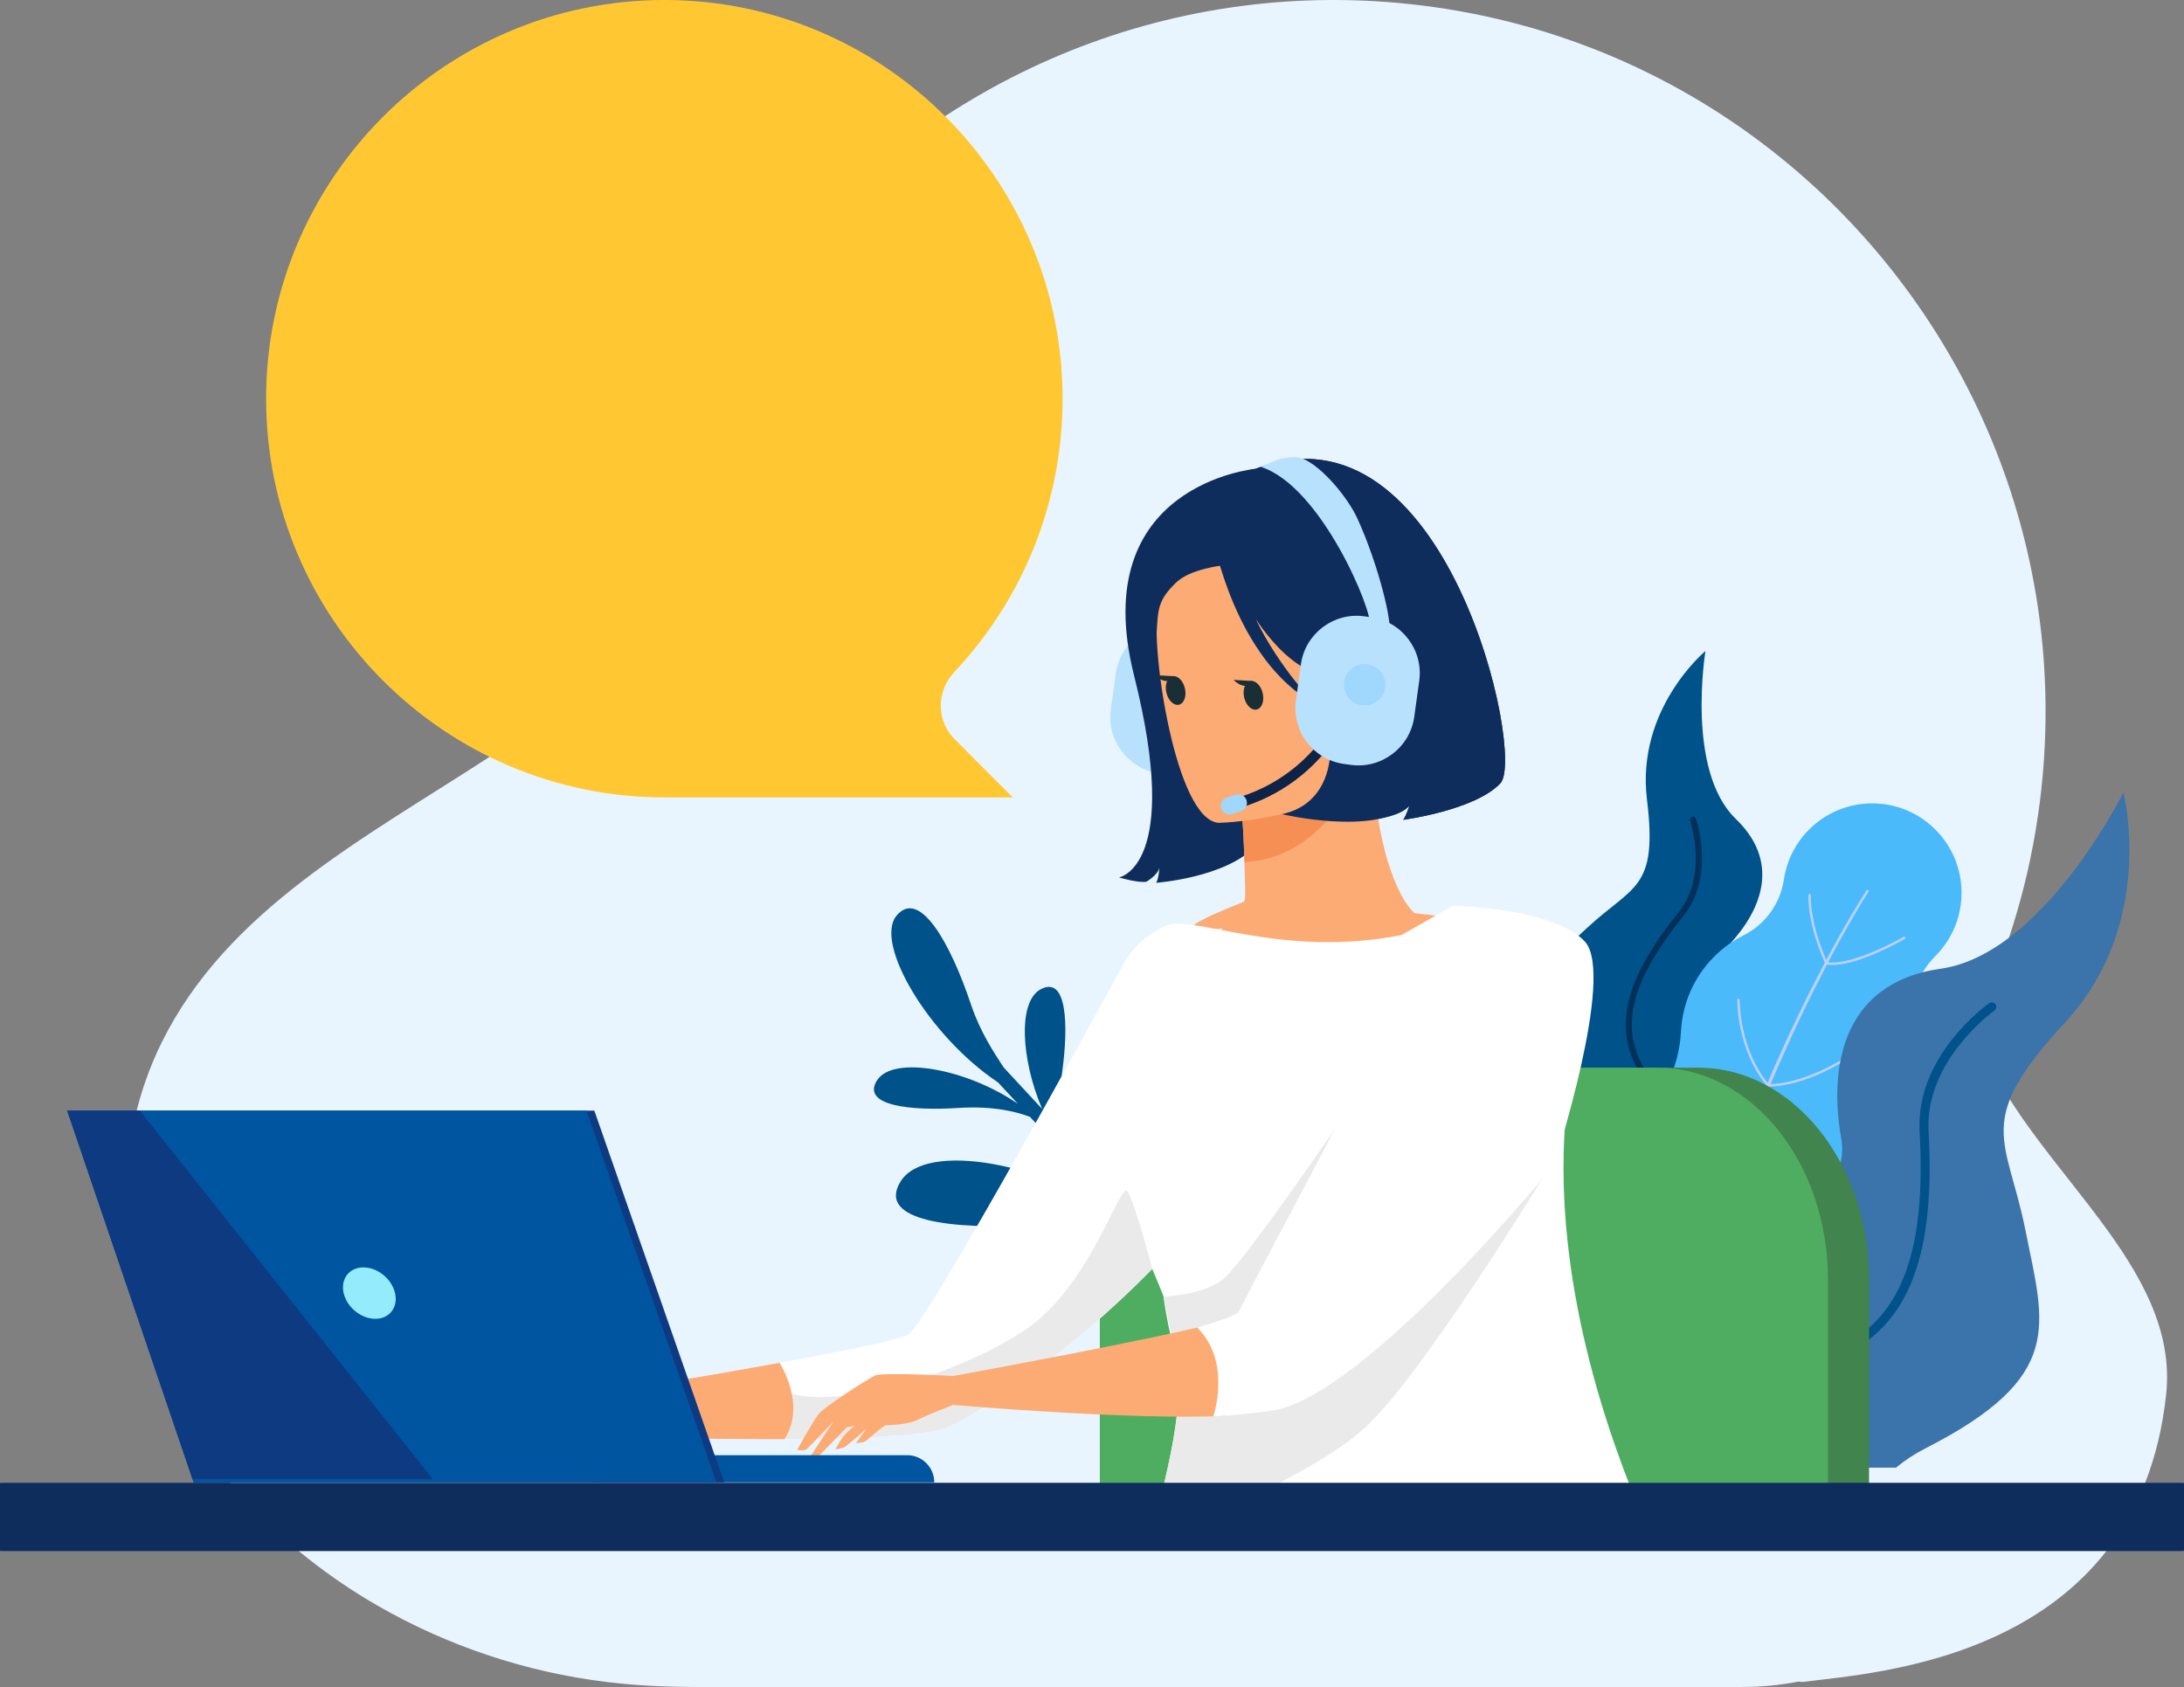 <svg width="268" height="207" viewBox="0 0 268 207" fill="none" xmlns="http://www.w3.org/2000/svg">
<rect x="0" y="0" width="268" height="207" fill="#808080" stroke="none"/>
<g clip-path="url(#clip0)">
<path d="M243.494 129.066C243.489 129.056 243.484 129.045 243.481 129.035C242.628 127.053 242.649 124.799 243.523 122.825C247.102 114.749 249.51 105.989 250.505 96.732C252.068 82.214 249.977 68.146 244.98 55.438C233.469 26.158 206.505 4.114 173.088 0.51C142.78 -2.759 114.433 9.923 96.378 31.821C89.845 39.744 84.661 48.874 81.219 58.889C79.133 64.961 65.727 89.201 59.817 93.035C44.401 103.035 27.872 111.731 19.874 127.848C13.824 140.036 14.046 154.881 19.306 167.428C24.57 179.977 34.556 190.246 46.344 197.027C54.933 201.969 64.515 205.169 74.348 206.376C77.779 206.799 81.224 206.976 84.674 206.995C84.795 206.995 84.917 207 85.035 207H213.83C216.158 207 218.439 206.773 220.648 206.345C221.036 206.371 221.237 206.384 221.237 206.384C229.702 205.232 262.296 203.744 265.809 171.109C267.509 155.325 249.768 143.648 243.494 129.066Z" fill="#E8F5FE"/>
<path d="M142.199 94.872L143.043 94.988C146.805 95.512 150.31 92.859 150.83 89.093L151.443 84.672C151.965 80.906 149.312 77.397 145.551 76.876L144.706 76.76C140.945 76.237 137.439 78.89 136.919 82.658L136.307 87.079C135.784 90.84 138.435 94.349 142.199 94.872Z" fill="#B8E1FD"/>
<path d="M191.232 146.412H200.312L209.519 140.408C211.784 136.846 213.767 132.954 213.394 130.686C212.581 125.721 207.6 120.412 211.494 116.623C215.387 112.833 219.151 106.409 212.998 100.48C206.848 94.55 209.279 79.881 209.279 79.881C209.279 79.881 200.745 86.96 202.099 98.093C203.454 109.226 200.452 108.542 194.679 113.925C188.907 119.308 184.952 121.694 190.9 133.292C193.125 137.626 192.687 142.321 191.232 146.412Z" fill="#00528A"/>
<path d="M201.408 130.464C203.2 133.929 203.849 139.018 203.145 144.076C203.121 144.253 203.092 144.435 203.063 144.62L202.218 145.173C202.295 144.761 202.361 144.359 202.413 143.976C203.089 139.137 202.453 134.09 200.753 130.805C198.048 125.576 199.66 119.757 205.985 111.938C209.657 107.4 207.426 100.76 207.402 100.694C207.336 100.501 207.439 100.289 207.629 100.223C207.822 100.157 208.033 100.258 208.099 100.451C208.2 100.739 210.491 107.543 206.558 112.403C200.444 119.958 198.855 125.528 201.408 130.464Z" fill="#01305A"/>
<path d="M221.939 101.843C226.191 97.528 233.131 97.483 237.441 101.74C241.752 105.997 241.797 112.944 237.544 117.26C235.179 119.656 233.96 122.957 234.189 126.318C234.453 130.182 233.125 134.135 230.193 137.11C227.331 140.012 225.985 144.084 226.542 148.122C227.194 152.847 225.721 157.809 222.118 161.467C215.96 167.713 205.908 167.782 199.668 161.617C193.428 155.452 193.36 145.389 199.518 139.142C199.848 138.809 200.188 138.492 200.537 138.194C203.968 135.268 206.043 131.056 206.275 126.551C206.444 123.245 207.78 119.987 210.285 117.445C211.386 116.327 212.629 115.436 213.954 114.768C216.617 113.428 218.462 110.873 218.903 107.921C219.233 105.696 220.244 103.561 221.939 101.843Z" fill="#4ABAFB"/>
<path d="M229.282 109.419C226.798 113.37 224.584 117.495 222.493 121.673C221.973 122.719 221.448 123.763 220.957 124.823L220.21 126.408L219.835 127.201L219.476 128.002L218.048 131.202L216.688 134.433C214.923 138.759 213.246 143.125 211.792 147.567L211.235 149.229C211.143 149.506 211.045 149.781 210.96 150.061L210.704 150.899L209.683 154.25C209.327 155.362 209.039 156.496 208.727 157.622L207.806 161.001L207.804 161.009C207.764 161.152 207.616 161.237 207.474 161.197C207.331 161.157 207.247 161.009 207.286 160.867L208.226 157.482C208.543 156.353 208.836 155.22 209.197 154.104L210.237 150.748L210.496 149.911C210.583 149.631 210.683 149.356 210.776 149.078L211.341 147.416C212.819 142.971 214.516 138.603 216.303 134.275L217.678 131.043L219.122 127.843L219.484 127.042L219.861 126.25L220.616 124.664C221.112 123.604 221.643 122.561 222.168 121.514C224.283 117.336 226.516 113.219 229.029 109.258C229.074 109.187 229.166 109.168 229.235 109.213C229.303 109.258 229.324 109.351 229.279 109.419H229.282Z" fill="#BDD0FB"/>
<path d="M224.842 118.409C224.615 118.409 224.399 118.396 224.19 118.364C224.108 118.354 224.05 118.277 224.063 118.195C224.074 118.113 224.151 118.055 224.232 118.068C227.397 118.523 233.542 114.982 233.603 114.947C233.674 114.905 233.767 114.932 233.809 115.003C233.851 115.074 233.827 115.167 233.753 115.209C233.516 115.344 228.202 118.409 224.842 118.409Z" fill="#BDD0FB"/>
<path d="M224.061 118.214C224.006 118.214 223.95 118.182 223.927 118.129C223.906 118.084 221.852 113.713 221.907 109.837C221.907 109.755 221.976 109.689 222.058 109.689H222.06C222.142 109.689 222.208 109.758 222.208 109.842C222.153 113.65 224.177 117.957 224.199 118.002C224.233 118.076 224.201 118.166 224.127 118.203C224.104 118.211 224.082 118.214 224.061 118.214Z" fill="#BDD0FB"/>
<path d="M217.121 133.326C217.039 133.326 216.973 133.26 216.971 133.178C216.968 133.096 217.034 133.028 217.116 133.025C222.353 132.903 227.772 128.876 227.828 128.837C227.893 128.786 227.989 128.8 228.039 128.866C228.089 128.932 228.076 129.027 228.01 129.077C227.954 129.119 222.459 133.202 217.127 133.326C217.124 133.326 217.124 133.326 217.121 133.326Z" fill="#BDD0FB"/>
<path d="M216.976 133.337C216.937 133.337 216.897 133.321 216.868 133.292C216.834 133.255 213.363 129.592 213.178 122.709C213.175 122.627 213.241 122.555 213.323 122.555C213.41 122.558 213.476 122.619 213.476 122.701C213.656 129.46 217.048 133.046 217.082 133.08C217.14 133.141 217.137 133.236 217.079 133.292C217.05 133.321 217.013 133.337 216.976 133.337Z" fill="#BDD0FB"/>
<path d="M209.783 152.313C209.746 152.313 209.707 152.3 209.678 152.271C209.635 152.228 205.47 148.05 204.844 141.954C204.837 141.872 204.895 141.798 204.979 141.79C205.061 141.782 205.135 141.843 205.143 141.925C205.758 147.916 209.849 152.019 209.889 152.059C209.947 152.117 209.949 152.212 209.891 152.271C209.86 152.297 209.82 152.313 209.783 152.313Z" fill="#BDD0FB"/>
<path d="M210.132 152.403C210.021 152.403 209.958 152.4 209.952 152.4C209.87 152.395 209.807 152.323 209.812 152.241C209.818 152.16 209.889 152.094 209.971 152.101C210.021 152.104 214.97 152.337 220.204 148.082C220.268 148.029 220.363 148.04 220.416 148.103C220.468 148.167 220.458 148.262 220.395 148.315C215.627 152.189 211.077 152.403 210.132 152.403Z" fill="#BDD0FB"/>
<path d="M232.656 180.094C233.719 179.208 234.92 178.408 236.275 177.718C253.54 168.908 250.845 162.584 248.562 151.055C246.281 139.526 242.063 137.737 253.382 125.486C264.701 113.235 260.564 97.253 260.564 97.253C260.564 97.253 250.737 117.069 238.157 118.864C225.576 120.655 224.526 131.685 225.927 139.652C227.329 147.62 216.702 149.683 211.401 154.963C207.566 158.782 207.31 172.689 207.463 180.091H232.656V180.094Z" fill="#3B73AB"/>
<path d="M213.352 180.094C216.747 173.871 221.77 168.549 226.555 166.125C234.369 162.175 237.486 153.748 236.657 138.804C236.174 130.129 244.642 124.062 244.729 124.001C244.977 123.826 245.038 123.483 244.864 123.234C244.69 122.986 244.346 122.925 244.098 123.1C243.729 123.359 235.044 129.571 235.559 138.865C236.362 153.312 233.432 161.419 226.062 165.145C220.883 167.764 215.672 173.337 212.125 180.054C212.117 180.067 212.111 180.081 212.104 180.094H213.352Z" fill="#00528A"/>
<path d="M119.155 123.271C116.621 115.69 112.828 108.978 110.022 112.347C107.213 115.719 113.963 127.145 122.473 132.822L124.907 135.446C118.777 131.202 109.607 129.426 107.615 132.573C105.635 135.699 111.846 136.326 117.613 135.95C122.003 135.665 124.944 136.484 126.393 137.05L137.888 149.443C128.161 142.75 113.686 139.962 110.534 144.94C107.393 149.9 117.249 150.896 126.401 150.299C133.316 149.85 137.967 151.129 140.285 152.025L142.576 154.496C143.067 154.165 143.556 153.832 144.041 153.494L130.365 138.749C130.07 137.081 129.898 134.69 130.328 131.622C131.128 125.89 130.965 119.643 127.705 121.39C124.875 122.904 125.295 130.018 127.884 136.074L123.154 130.974C121.958 129.151 120.248 126.546 119.155 123.271Z" fill="#00528A"/>
<path d="M229.351 189.747V157.035C229.351 142.66 219.964 131.009 208.384 131.009H160.969C149.389 131.009 140 142.662 140 157.035V189.747H229.351Z" fill="#42844D"/>
<path d="M224.315 189.747V157.035C224.315 142.66 214.928 131.009 203.348 131.009H155.93C144.35 131.009 134.961 142.662 134.961 157.035V189.747H224.315Z" fill="#4EAD60"/>
<path d="M158.725 83.454C158.725 83.454 169.276 88.855 161.587 100.456C161.587 100.456 170.651 101.505 172.932 98.897C172.932 98.897 172.589 100.038 172.187 100.596C172.187 100.596 180.969 99.444 184.116 96.112C187.262 92.779 177.451 48.456 154.058 57.528C154.058 57.528 133.261 59.428 139.163 82.894C145.065 106.359 137.31 107.665 137.31 107.665C137.31 107.665 139.646 108.368 140.686 108.19C140.686 108.19 142.109 107.353 142.27 106.462C142.27 106.462 142.191 107.836 141.871 108.323C141.871 108.323 150.374 107.71 154.021 103.844C157.675 99.975 160.742 88.163 158.725 83.454Z" fill="#0F2D5C"/>
<path d="M141.256 130.483C144.405 132.917 146.396 141.7 151.472 143.149C170.501 148.587 180.713 125.964 184.055 114.924C181.505 113.285 179.053 112.828 177.633 112.585C176.25 112.35 174.793 112.165 173.581 112.043C171.504 110.275 168.627 103.326 168.452 92.753L167.534 92.951L152.147 96.333C152.147 96.333 152.596 101.198 152.704 105.78C152.786 109.366 152.902 110.223 152.625 110.651C139.889 115.656 150.017 113.912 150.017 113.912C150.017 113.912 150.017 113.917 150.009 113.925C149.79 114.247 145.018 121.271 141.256 130.483Z" fill="#FDAB74"/>
<path d="M152.147 96.336C152.147 96.336 152.599 101.198 152.704 105.783C161.347 105.36 165.755 97.369 167.536 92.954L152.147 96.336Z" fill="#F68F53"/>
<path d="M141.391 155.701C141.394 155.698 141.394 155.698 141.394 155.698C142.173 157.556 142.761 158.98 142.777 159.094C143.075 161.416 143.569 163.742 144.168 165.972C144.21 166.125 144.247 166.281 144.282 166.437C144.308 166.559 144.332 166.686 144.358 166.812C144.382 166.931 144.403 167.053 144.419 167.177C145.396 173.168 142.803 181.954 141.587 187.369H202.1C196.939 175.541 190.749 156.998 192.03 138.17C192.082 137.377 178.341 111.124 178.341 111.124C178.341 111.124 178.341 111.124 171.979 114.733C157.35 117.643 146.467 112.239 143.162 113.56C140.911 114.464 139.047 116.126 137.886 118.253C132.095 128.85 113.298 163.02 111.381 163.818C109.587 164.564 102.816 165.919 95.652 167.227H95.649C86.062 168.982 75.773 170.647 75.773 170.647L73.886 176.23C73.886 176.23 82.934 176.563 92.762 176.598C93.923 176.606 95.1 176.606 96.27 176.598C104.276 176.563 112.139 176.283 115.483 175.419C118.754 174.574 131.329 166.038 141.391 155.701Z" fill="white"/>
<path d="M147.38 181.891L150.392 181.901C150.392 181.901 150.387 181.891 150.384 181.888L147.38 181.891Z" fill="white"/>
<path d="M149.585 100.966C149.585 100.966 170.044 100.564 169.598 87.811C169.152 75.058 171.494 66.42 158.412 66.137C145.33 65.855 142.962 70.809 142.078 75.101C141.191 79.395 144.25 100.744 149.585 100.966Z" fill="#FDAB74"/>
<path d="M92.759 176.592C93.92 176.598 95.097 176.598 96.269 176.592C104.273 176.558 112.136 176.278 115.483 175.414C118.754 174.571 131.329 166.038 141.394 155.7C141.396 155.698 141.396 155.695 141.396 155.695C141.396 155.695 139.274 147.559 138.358 146.198C137.442 144.832 133.831 158.071 125.398 163.456C116.961 168.842 103.761 172.615 97.349 171.088C93.031 170.06 92.59 173.945 92.759 176.592Z" fill="#EAEAEA"/>
<path d="M152.496 99.026C164.121 95.35 166.972 84.334 167.001 84.223L165.76 83.916L166.38 84.069L165.76 83.916C165.734 84.022 163.036 94.354 152.111 97.811C152.037 97.834 151.966 97.856 151.892 97.879L152.264 99.103C152.34 99.074 152.417 99.05 152.496 99.026Z" fill="#0D2446"/>
<path d="M151.178 99.888L152.274 99.541C152.831 99.364 153.145 98.765 152.968 98.204C152.791 97.647 152.189 97.332 151.632 97.509L150.537 97.856C149.977 98.033 149.666 98.632 149.843 99.193C150.017 99.753 150.619 100.065 151.178 99.888Z" fill="#9FD7FD"/>
<path d="M158.205 69.018C158.205 69.018 147.536 68.418 144.35 71.459C142.051 73.653 142.104 74.797 141.927 77.719C141.927 77.719 137.263 70.516 142.061 65.474C147.151 60.128 158.205 69.018 158.205 69.018Z" fill="#0F2D5C"/>
<path d="M165.527 68.191C165.527 68.191 156.542 61.045 151.065 62.559C150.817 62.261 150.521 62.454 150.228 62.874C149.539 63.209 148.924 63.719 148.42 64.446C148.42 64.446 148.599 64.98 148.943 65.868C148.898 66.008 148.874 66.09 148.874 66.09C148.874 66.09 151.545 80.951 161.312 86.353C161.312 86.353 156.954 81.884 154.1 75.981C156.141 78.988 158.654 81.657 161.515 82.619C169.373 85.253 171.978 82.135 171.978 82.135C171.978 82.135 166.19 76.808 165.527 68.191Z" fill="#0F2D5C"/>
<path d="M184.118 96.109C180.972 99.441 172.19 100.596 172.19 100.596C172.591 100.041 172.932 98.897 172.932 98.897C168.418 102.559 157.334 99.901 157.334 99.901C166.177 97.945 163.313 85.171 160.306 84.627C158.554 74.992 155.077 62.998 153.451 57.612C153.842 57.549 154.064 57.528 154.064 57.528C177.451 48.453 187.262 92.779 184.118 96.109Z" fill="#0F2D5C"/>
<path d="M164.912 93.739L165.757 93.855C169.519 94.378 173.024 91.722 173.544 87.957L174.156 83.536C174.679 79.77 172.026 76.261 168.265 75.74L167.42 75.624C163.659 75.101 160.153 77.754 159.633 81.519L159.021 85.94C158.498 89.709 161.148 93.218 164.912 93.739Z" fill="#B8E1FD"/>
<path d="M170.437 77.614C170.939 76.673 169.178 69.351 166.589 63.672C165.337 60.926 162.178 57.253 159.924 56.304C159.108 55.961 158.026 56.101 157.144 56.302C156.503 56.447 154.705 57.288 154.705 57.288C162.114 59.6 168.555 75.146 168.088 76.755C168.101 76.705 168.122 76.668 168.138 76.641L170.437 77.614Z" fill="#B8E1FD"/>
<path d="M164.923 84.019C164.923 82.619 166.058 81.483 167.457 81.483C168.856 81.483 169.991 82.619 169.991 84.019C169.991 85.42 168.856 86.556 167.457 86.556C166.058 86.556 164.923 85.42 164.923 84.019Z" fill="#9FD7FD"/>
<path d="M116.961 168.842C116.961 168.842 108.187 168.337 107.335 168.797C105.949 169.545 101.237 172.584 100.498 173.466C99.759 174.349 97.827 177.892 97.827 177.892C97.827 177.892 98.663 178.125 99.041 177.784C99.418 177.443 102.282 174.399 102.282 174.399L99.342 178.87C99.342 178.87 100.358 178.825 100.762 178.381C101.166 177.937 103.914 175.139 103.914 175.139L104.851 174.954C104.851 174.954 103.898 175.72 103.38 176.413C102.863 177.105 102.52 177.85 102.52 177.85C102.52 177.85 103.359 177.707 103.618 177.583C103.879 177.459 106.342 175.3 106.342 175.3L105.035 177.084C105.035 177.084 105.917 177.042 106.205 176.843C106.493 176.648 108.414 174.877 108.755 174.883C109.095 174.885 111.545 174.785 112.598 174.227C113.651 173.67 116.953 172.388 116.953 172.388L116.961 168.842Z" fill="#FDAB74"/>
<path d="M141.251 188.981C145.894 187.178 161.46 180.871 167.713 174.986C174.705 168.395 189.213 144.702 189.213 144.702L163.828 138.495C163.828 138.495 153.369 153.777 150.395 156.686C148.109 158.924 142.779 159.091 142.779 159.091L144.17 165.969C144.213 166.123 144.25 166.279 144.284 166.434C144.31 166.556 144.334 166.683 144.36 166.81C144.384 166.929 144.403 167.05 144.421 167.174C145.503 173.807 142.209 183.867 141.251 188.981Z" fill="#EAEAEA"/>
<path d="M73.886 176.225C73.886 176.225 85.207 176.643 96.27 176.592C99.015 172.33 95.655 167.222 95.655 167.222H95.649C86.065 168.974 75.776 170.639 75.776 170.639L73.886 176.225Z" fill="#FDAB74"/>
<path d="M72.811 181.899H114.649C114.649 180.054 113.155 178.558 111.316 178.558H72.811V181.899Z" fill="#0055A0"/>
<path d="M8.251 136.283L23.765 181.899H88.865L72.933 136.283H8.251Z" fill="#0E3A82"/>
<path d="M8.251 136.283L23.622 181.476L23.765 181.899H87.915L71.98 136.283H8.251Z" fill="#0055A0"/>
<path d="M42.17 158.671C42.572 160.412 44.308 161.826 46.051 161.826C47.793 161.826 48.878 160.412 48.476 158.671C48.075 156.927 46.338 155.516 44.596 155.516C42.854 155.513 41.769 156.927 42.17 158.671Z" fill="#93EBFB"/>
<path d="M8.251 136.283L23.622 181.476H53.096L17.157 136.283H8.251Z" fill="#0E3A82"/>
<path d="M116.953 172.388C116.953 172.388 138.49 174.272 150.392 173.741V162.032C142.594 164.188 116.961 168.839 116.961 168.839L116.953 172.388Z" fill="#FDAB74"/>
<path d="M178.343 111.121C178.343 111.121 190.66 111.401 194.471 115.523C198.283 119.646 190.689 142.94 190.689 142.94C190.689 142.94 167.732 171.088 156.247 173.073C156.247 173.073 151.226 173.76 148.885 173.797C148.885 173.797 151.182 167.1 146.911 162.899C146.911 162.899 151.828 161.522 152.032 160.912C152.235 160.301 178.343 111.121 178.343 111.121Z" fill="white"/>
<path d="M145.4 84.461C145.625 85.422 145.3 86.321 144.672 86.469C144.044 86.617 143.352 85.956 143.128 84.994C142.903 84.032 143.228 83.134 143.856 82.986C144.484 82.841 145.176 83.501 145.4 84.461Z" fill="#1A2E35"/>
<path d="M144.147 82.975L141.684 82.851C141.681 82.851 143.289 84.379 144.147 82.975Z" fill="#1A2E35"/>
<path d="M154.945 85.052C155.17 86.014 154.845 86.913 154.217 87.061C153.589 87.209 152.897 86.548 152.673 85.586C152.448 84.624 152.773 83.726 153.401 83.578C154.029 83.43 154.721 84.091 154.945 85.052Z" fill="#1A2E35"/>
<path d="M153.691 83.565L151.369 83.422C151.369 83.425 152.834 84.968 153.691 83.565Z" fill="#1A2E35"/>
<path d="M267.905 190.326H0.098C0.045 190.326 0 190.283 0 190.228V182.044C0 181.991 0.042 181.946 0.098 181.946H267.905C267.958 181.946 268.003 181.991 268.003 182.044V190.228C268 190.283 267.958 190.326 267.905 190.326Z" fill="#0F2D5C"/>
<path d="M117.112 90.668C114.987 88.538 114.855 85.076 116.93 82.648C125.611 73.51 130.392 61.534 130.392 48.926C130.392 21.949 108.472 0 81.525 0C54.574 0 32.655 21.949 32.655 48.924C32.655 75.899 54.574 97.845 81.522 97.845H124.281L117.112 90.668Z" fill="#FFC833"/>
</g>
<defs>
<clipPath id="clip0">
<rect width="268" height="207" fill="white"/>
</clipPath>
</defs>
</svg>
